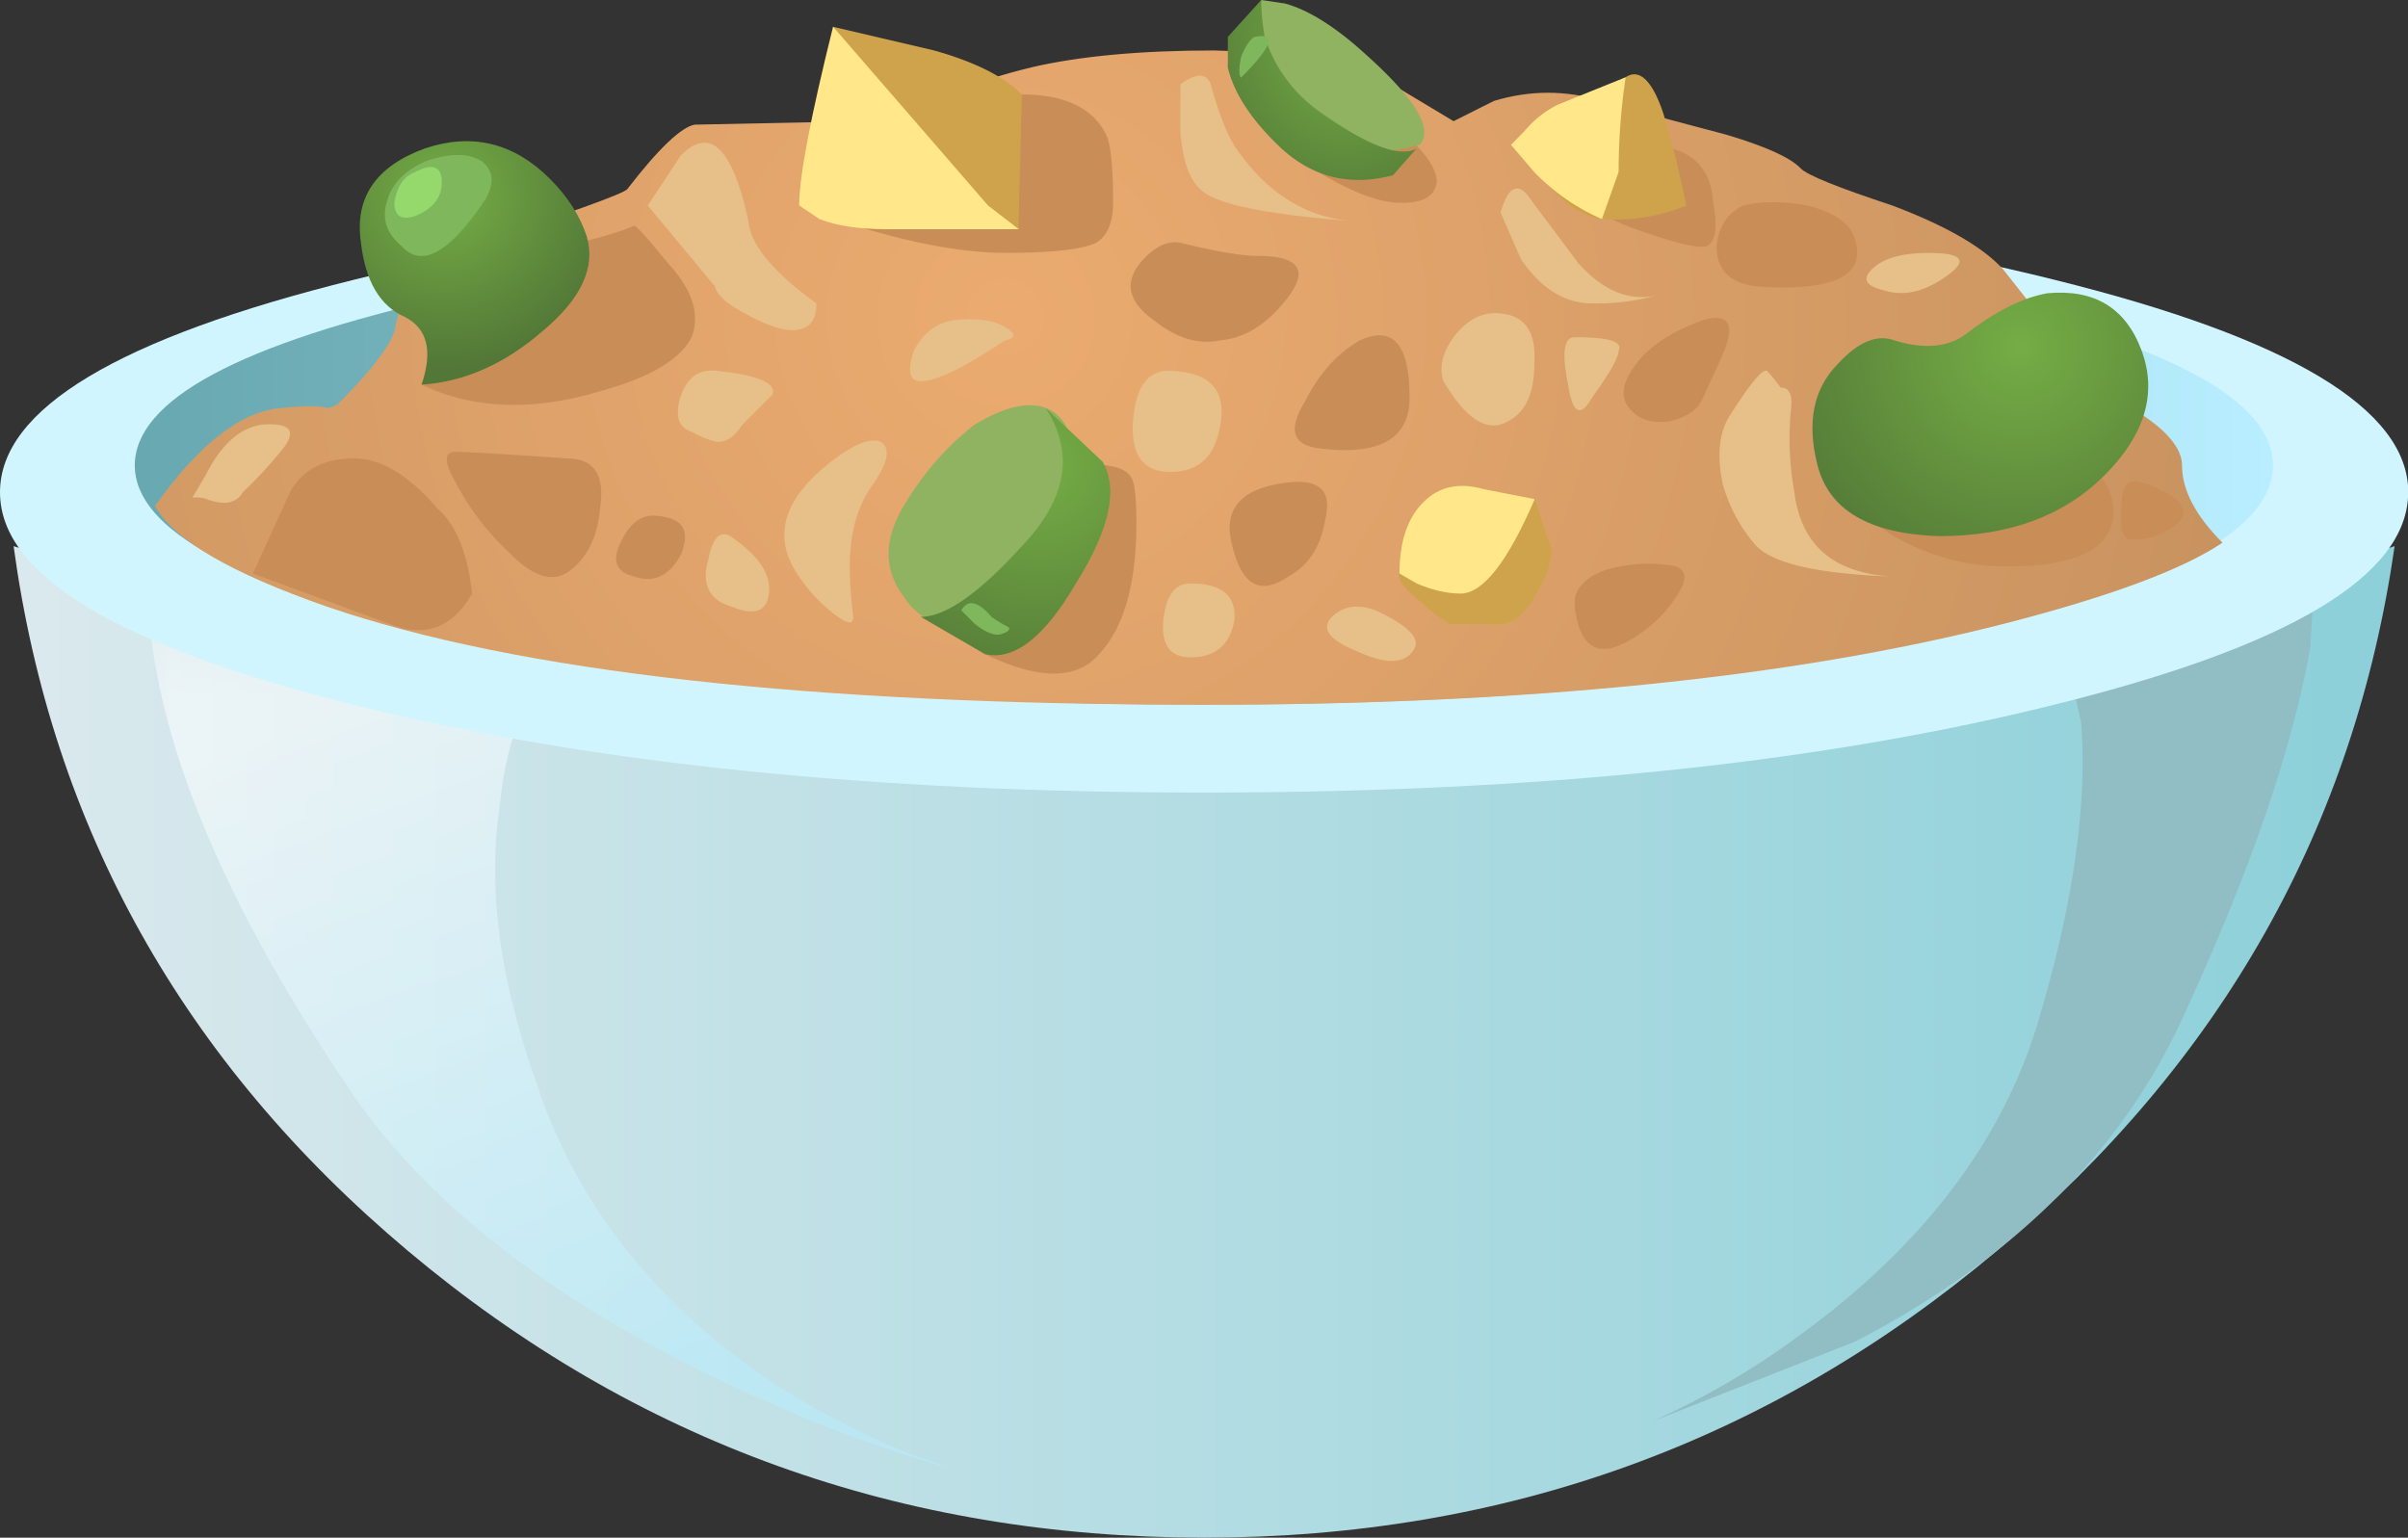 <svg xmlns="http://www.w3.org/2000/svg" viewBox="0 0 26.775 17.1"><rect x="0" y="0" width="26.775" height="17.1" fill="#333333" stroke="none"/><defs><radialGradient id="l" gradientUnits="userSpaceOnUse" cy="6.95" cx="15.4" gradientTransform="matrix(.6 0 0 .6 0 5.37)" r="3.65"><stop offset="0" stop-color="#75ad45"/><stop offset="1" stop-color="#527737"/></radialGradient><radialGradient id="k" gradientUnits="userSpaceOnUse" cy="2.26" cx="19.779" gradientTransform="matrix(.598 .052 -.064 .737 .26 10.692)" r="2.472"><stop offset="0" stop-color="#75ad45"/><stop offset="1" stop-color="#527737"/></radialGradient><radialGradient id="j" gradientUnits="userSpaceOnUse" cy="5.2" cx="29.95" gradientTransform="matrix(.6 0 0 .6 0 7.47)" r="4.013"><stop offset="0" stop-color="#75ad45"/><stop offset="1" stop-color="#527737"/></radialGradient><radialGradient id="i" gradientUnits="userSpaceOnUse" cy="2.95" cx="6.6" gradientTransform="matrix(.6 0 0 .6 0 10.17)" r="2.563"><stop offset="0" stop-color="#75ad45"/><stop offset="1" stop-color="#527737"/></radialGradient><radialGradient id="h" gradientUnits="userSpaceOnUse" cy="4.75" cx="14.9" gradientTransform="matrix(.6 0 0 .6 0 8.01)" r="18.162"><stop offset="0" stop-color="#ebab70"/><stop offset="1" stop-color="#c99360"/></radialGradient><linearGradient id="f" y2="-12937" gradientUnits="userSpaceOnUse" x2="-2333.3" gradientTransform="rotate(-69.385 4910.875 -4895.768) scale(.6)" y1="-12937" x1="-2344.3"><stop offset="0" stop-color="#fff"/><stop offset="1" stop-color="#b8eeff"/></linearGradient><linearGradient id="b" y2="15.5" gradientUnits="userSpaceOnUse" x2="35.5" gradientTransform="matrix(.6 0 0 -.6 0 13.71)" y1="15.5" x1=".2"><stop offset="0" stop-color="#dae9ed"/><stop offset=".984" stop-color="#8dd0d9"/><stop offset="1" stop-color="#8dd0d9"/></linearGradient><linearGradient id="g" y2="6.975" gradientUnits="userSpaceOnUse" x2="33.7" gradientTransform="matrix(.6 0 0 -.6 0 13.71)" y1="6.975" x1="2"><stop offset="0" stop-color="#68a8b0"/><stop offset="1" stop-color="#b8eeff"/></linearGradient><clipPath id="a"><path d="M1-.32h8v9H1v-9z"/></clipPath><clipPath id="e"><path d="M1 0h8v9H1V0z"/></clipPath><clipPath id="d"><path d="M1-.32h8v9H1v-9z"/></clipPath><mask id="c"><g clip-path="url(#a)"><path d="M1-.32h8v9H1v-9z" fill-opacity=".531"/></g></mask></defs><path d="M10.711 7.352c4 0 7.531.488 10.59 1.469-.36-2.5-1.539-4.59-3.539-6.27C15.742.852 13.391 0 10.711 0 8.012 0 5.652.852 3.629 2.551c-2 1.68-3.168 3.77-3.508 6.27 3.059-.981 6.59-1.469 10.59-1.469z" fill-rule="evenodd" fill="url(#b)" transform="matrix(1.25 0 0 -1.25 0 17.1)"/><g mask="url(#c)" transform="matrix(1.25 0 0 -1.25 0 17.1)"><g clip-path="url(#d)"><g clip-path="url(#e)" transform="translate(0 -.32)"><path d="M1.352 8.988l3.296-1.347c-.097-.18-.168-.461-.207-.84-.101-.723.008-1.531.329-2.43.359-1.101 1.089-2.012 2.191-2.73.559-.34 1.078-.582 1.559-.719-.622.16-1.309.418-2.071.777C4.93 2.422 3.828 3.27 3.148 4.25 2.25 5.57 1.68 6.75 1.441 7.789c-.121.539-.152.941-.089 1.199z" fill-rule="evenodd" fill="url(#f)"/></g></g></g><path d="M22.915 7.051l2.846-1.05-.072 1.197c-.2 1.127-.664 2.475-1.388 4.052-.678 1.524-1.898 2.749-3.676 3.671l-2.251.885a8.87 8.87 0 001.69-.996c1.322-.973 2.187-2.11 2.587-3.409.4-1.327.562-2.451.489-3.373l-.225-.977z" fill-rule="evenodd" fill="#91bdc4"/><path d="M26.777 5.474c0 .927-1.313 1.714-3.94 2.364-2.598.648-5.752.976-9.448.976-3.702 0-6.852-.328-9.454-.976C1.314 7.188 0 6.4 0 5.474 0 4.55 1.314 3.76 3.94 3.11c2.597-.649 5.747-.971 9.449-.971s6.85.322 9.449.971c2.626.65 3.94 1.441 3.94 2.364z" fill-rule="evenodd" fill="#d1f5ff"/><path d="M20.219 9.539c0-.578-.93-1.078-2.789-1.5-1.86-.418-4.098-.629-6.719-.629s-4.859.211-6.719.629c-1.863.422-2.793.922-2.793 1.5 0 .582.93 1.082 2.789 1.5 1.84.403 4.082.602 6.723.602 2.637 0 4.879-.199 6.719-.602 1.859-.418 2.789-.918 2.789-1.5z" fill-rule="evenodd" fill="url(#g)" transform="matrix(1.25 0 0 -1.25 0 17.1)"/><path d="M19.77 8.852c-.36-.242-1.008-.481-1.95-.723-1.879-.48-4.25-.719-7.109-.719-3.5 0-6.102.29-7.801.872-.859.3-1.371.597-1.531.898.402.563.781.852 1.141.871.179.02.312.02.39 0 .039 0 .082.02.121.059.278.281.438.492.481.633.039.199.078.328.117.386.062.121.211.231.453.332.98.321 1.48.5 1.5.539.277.36.48.551.598.571l1.5.031c.14.019.351.09.632.207.321.121.61.211.868.273.422.098.961.149 1.621.149.738-.02 1.25-.11 1.531-.27l.598-.359.359.18c.32.097.641.097.961 0 .281-.082.648-.18 1.109-.301.34-.102.563-.199.661-.301.058-.059.328-.168.812-.328.477-.18.809-.371.988-.57l.782-.993c.039-.039.187-.136.449-.296.242-.161.359-.313.359-.454 0-.218.121-.449.36-.687z" fill-rule="evenodd" fill="url(#h)" transform="matrix(1.25 0 0 -1.25 0 17.1)"/><path d="M16.801 1.611h1.46c.499 0 .763.215.787.64.053.274.03.439-.073.488-.098.025-.361-.039-.786-.19a3.84 3.84 0 01-1.017-.561l-.37-.377zM8.886 2.285l.827-.6c.625-.425 1.176-.635 1.65-.635s.79.151.937.449c.049.097.077.351.077.752 0 .224-.062.371-.19.449-.15.074-.488.112-1.01.112-.424 0-.938-.087-1.538-.263l-.753-.264zM4.873 5.664c.2.176.327.489.376.937-.2.352-.474.474-.825.372l-1.612-.595.377-.827c.126-.302.376-.453.751-.453.299 0 .611.19.932.566zM4.688 4.278l.448-.68c.025-.4.402-.688 1.129-.86.346-.077.61-.15.786-.228.024 0 .152.141.375.415.274.298.362.576.264.825-.126.249-.464.449-1.015.6-.752.225-1.411.201-1.987-.072zM14.247 1.65l.343-.375c.274-.176.561-.152.859.073.352.278.527.502.527.678-.024.177-.19.249-.487.225-.225-.025-.499-.137-.827-.337l-.415-.264zM10.953 7.275l-.08-.415a6.07 6.07 0 01.303-.825c.274-.546.548-.835.827-.859.297-.025.482.014.56.111.05.05.073.225.073.523 0 .704-.146 1.201-.448 1.5-.25.254-.664.239-1.236-.035zM20.215 5.176c.249-.225.649-.391 1.196-.488.625-.128 1.138-.05 1.538.225.45.326.625.638.527.937-.102.303-.487.449-1.166.449a2.472 2.472 0 01-1.573-.561l-.522-.562z" fill-rule="evenodd" fill="#c98e57"/><path d="M11.324 2.549c-.924-.074-1.509-.288-1.759-.635L9.262.298l1.124.263c.454.128.776.289.976.489l-.038 1.499z" fill-rule="evenodd" fill="#cfa34b"/><path d="M8.886 2.285c0-.323.128-.986.377-1.988l1.723 1.988.342.264H9.864c-.299 0-.553-.034-.753-.113l-.225-.151z" fill-rule="evenodd" fill="#ffe78a"/><path d="M18.75 2.285a2.065 2.065 0 01-.938.151c-.176-.023-.35-.126-.522-.297l-.23-.23 1.016-1.05c.146-.098.288.025.41.376.074.225.166.576.264 1.05z" fill-rule="evenodd" fill="#cfa34b"/><path d="M17.997 1.914l-.185.522a2.354 2.354 0 01-.752-.522l-.259-.303.148-.151c.102-.122.228-.225.375-.297l.752-.304a7.144 7.144 0 00-.078 1.055z" fill-rule="evenodd" fill="#ffe78a"/><path d="M16.122 5.923l.943-.377.186.568c0 .146-.064.321-.186.522-.126.2-.249.303-.375.303h-.568a1.455 1.455 0 01-.297-.225c-.2-.151-.288-.264-.264-.341.025-.074.128-.172.303-.3.098-.048.186-.102.258-.15z" fill-rule="evenodd" fill="#cfa34b"/><path d="M15.561 6.378c0-.353.089-.617.264-.792.176-.176.4-.225.674-.146l.566.111c-.302.699-.576 1.05-.825 1.05-.151 0-.312-.038-.487-.112l-.192-.111z" fill-rule="evenodd" fill="#ffe78a"/><path d="M6.299 5.098c.302 0 .425.176.376.527-.025.346-.151.6-.376.747-.177.103-.387.03-.635-.225a2.897 2.897 0 01-.6-.786c-.128-.225-.128-.336 0-.336.126 0 .536.024 1.235.073zM7.315 5.738c.273.023.361.16.263.415-.127.248-.303.336-.527.258-.201-.048-.25-.176-.151-.376.103-.225.239-.322.415-.297zM13.989 2.846c.45 0 .562.152.337.455-.225.298-.478.459-.752.483-.249.054-.498-.024-.746-.224-.28-.201-.328-.41-.152-.635.152-.176.298-.254.449-.225.4.098.689.146.864.146zM15.113 3.789c.376-.175.56.035.56.635 0 .449-.322.64-.97.566-.328-.029-.392-.2-.192-.527.152-.303.353-.528.602-.674zM14.365 5.361c.323-.023.445.113.371.415-.048.298-.185.513-.41.635-.327.225-.537.088-.64-.41-.072-.376.152-.591.679-.64zM18.637 6.299c.123.049.123.161 0 .337-.126.2-.302.362-.522.488-.351.2-.551.074-.605-.376-.02-.175.087-.313.341-.41.274-.078.538-.088.786-.04zM18.935 3.56c.25-.074.343.014.264.264 0 .024-.088.224-.264.6-.049.127-.175.215-.375.263-.196.025-.348-.025-.445-.15-.103-.123-.077-.285.074-.485.151-.204.4-.366.746-.492zM19.385 2.285c.2-.049.439-.049.712 0 .303.079.48.2.528.376.127.4-.225.576-1.05.528-.328-.025-.488-.177-.488-.45.024-.229.127-.375.298-.454zM23.814 5.361c.425.152.561.303.41.449a.773.773 0 01-.523.191c-.102 0-.136-.127-.112-.376 0-.225.073-.312.225-.264z" fill-rule="evenodd" fill="#c98e57"/><path d="M2.925 4.721c.297-.018.376.064.225.264a4.96 4.96 0 01-.45.489c-.073.126-.21.151-.415.072a.426.426 0 00-.146-.013l.146-.245c.176-.352.391-.537.64-.567zM7.574 1.724c.326-.323.576-.074.751.751.025.25.274.553.753.899 0 .2-.09.297-.264.297-.128 0-.303-.057-.528-.185-.2-.102-.312-.2-.337-.302l-.746-.899.37-.561zM7.989 4.126c.448.049.648.137.6.264-.152.146-.264.264-.337.336-.078.123-.166.187-.263.187-.054 0-.152-.035-.304-.113-.146-.049-.185-.186-.111-.41.077-.205.213-.294.415-.264zM9.19 5.176c.273-.225.473-.312.6-.263.123.072.083.248-.117.522-.147.224-.224.513-.224.864 0 .176.014.361.039.561 0 .103-.088.074-.264-.072a1.788 1.788 0 01-.41-.49c-.2-.375-.079-.752.376-1.122zM10.61 3.56c.254-.025.44 0 .566.078.123.073.123.122 0 .146-.454.304-.761.455-.937.455-.127 0-.152-.113-.078-.338.103-.2.254-.312.449-.341zM13.125.938c.176-.128.288-.128.338 0 .102.376.213.64.336.786.322.438.727.683 1.201.732-.884-.069-1.421-.176-1.611-.317-.151-.103-.239-.328-.264-.679V.938zM16.685 2.364c.078-.274.18-.338.303-.191.072.102.263.352.56.752.28.313.577.434.885.356a2.486 2.486 0 01-.733.093c-.297 0-.561-.161-.786-.488l-.229-.522zM16.685 3.486c.278.025.4.215.375.562 0 .327-.097.537-.297.64-.225.127-.464-.025-.713-.45-.049-.15-.015-.312.113-.488.15-.2.326-.287.522-.264zM17.51 3.75c.376 0 .541.049.487.151 0 .074-.097.249-.297.523-.126.225-.215.176-.264-.146-.072-.352-.049-.528.074-.528zM13.051 4.126c.402.024.572.21.523.562-.049.376-.234.56-.561.56-.298 0-.44-.184-.415-.56.03-.4.176-.592.453-.562zM13.238 6.489c.35 0 .512.137.487.411-.049.272-.214.41-.487.41-.225 0-.328-.138-.303-.41.029-.274.126-.411.302-.411zM15.297 6.788c.377.175.513.326.415.448-.102.152-.312.152-.638 0-.299-.122-.387-.248-.264-.376.126-.121.287-.146.487-.072zM19.8 4.311c.103 0 .136.089.112.264a3.34 3.34 0 00.04.899c.073.586.434.899 1.083.937-.85-.03-1.363-.151-1.538-.376a1.78 1.78 0 01-.337-.635c-.073-.326-.049-.59.079-.786.223-.351.361-.518.41-.488.023.024.077.083.151.185zM21.45 2.813c.376 0 .44.087.186.263-.25.177-.483.225-.708.147-.2-.05-.23-.137-.078-.26.126-.102.326-.15.6-.15zM8.174 6.001c.279.2.4.4.376.6-.025.2-.161.249-.41.147-.254-.073-.343-.25-.264-.523.049-.272.152-.351.298-.224z" fill-rule="evenodd" fill="#e6c088"/><path d="M5.219 11.578c.082-.277-.051-.558-.387-.839-.34-.297-.703-.457-1.082-.481.102.301.051.5-.148.602-.223.097-.352.32-.391.66-.059.398.129.68.57.84.418.14.789.05 1.11-.27.16-.16.269-.332.328-.512z" fill-rule="evenodd" fill="url(#i)" transform="matrix(1.25 0 0 -1.25 0 17.1)"/><path d="M16.859 10.649c.262-.078.473-.059.633.062.258.199.5.321.719.36.418.039.699-.129.84-.512.14-.379.027-.75-.332-1.109-.36-.36-.848-.54-1.469-.54-.621.02-.98.231-1.082.629-.098.379-.039.68.18.903.183.199.351.269.511.207z" fill-rule="evenodd" fill="url(#j)" transform="matrix(1.25 0 0 -1.25 0 17.1)"/><path d="M14.136 1.201c-.074-.048-.147-.19-.225-.415-.049-.225-.01-.488.113-.786l.264.039c.272.074.584.274.937.601.522.474.712.8.561.971-.499.128-.899.113-1.196-.033-.176-.08-.302-.167-.376-.264l-.078-.113z" fill-rule="evenodd" fill="#8fb360"/><path d="M12.391 12.121c-.383-.101-.711-.019-.993.239-.257.242-.418.48-.476.718v.274l.297.328c0-.102.011-.211.031-.328a1.3 1.3 0 01.48-.66c.34-.242.59-.36.75-.36.055 0 .094.008.122.028l-.211-.239z" fill-rule="evenodd" fill="url(#k)" transform="matrix(1.25 0 0 -1.25 0 17.1)"/><path d="M11.924 5.586c-.225.649-.576 1.074-1.05 1.274-.347.151-.625.079-.825-.224-.225-.298-.225-.635 0-1.011s.489-.674.791-.904c.323-.195.586-.258.786-.185.274.103.377.449.298 1.05z" fill-rule="evenodd" fill="#8fb360"/><path d="M9.301 10.051l.508-.48c.14-.243.062-.602-.239-1.082-.281-.481-.55-.688-.808-.629l-.571.332c.219 0 .52.211.899.629.402.422.469.828.211 1.23z" fill-rule="evenodd" fill="url(#l)" transform="matrix(1.25 0 0 -1.25 0 17.1)"/><path d="M4.726 1.796c.274-.097.484-.097.635 0 .128.104.137.24.039.417-.4.6-.712.776-.938.52-.174-.145-.223-.32-.15-.52.053-.177.19-.313.414-.417zM13.95.41c.249-.049.2.103-.151.454-.024-.029-.024-.103 0-.229.049-.122.102-.2.151-.225zM10.689 6.788c.072-.128.185-.103.336.072.074.054.138.089.186.113.029.025 0 .053-.074.078-.072.024-.175-.015-.297-.112l-.151-.151z" fill-rule="evenodd" fill="#7fb85c"/><path d="M4.614 1.914c.196-.103.298-.064.298.112s-.102.298-.298.377c-.152.048-.229 0-.229-.152.029-.176.103-.288.229-.337z" fill-rule="evenodd" fill="#95d96d"/></svg>
